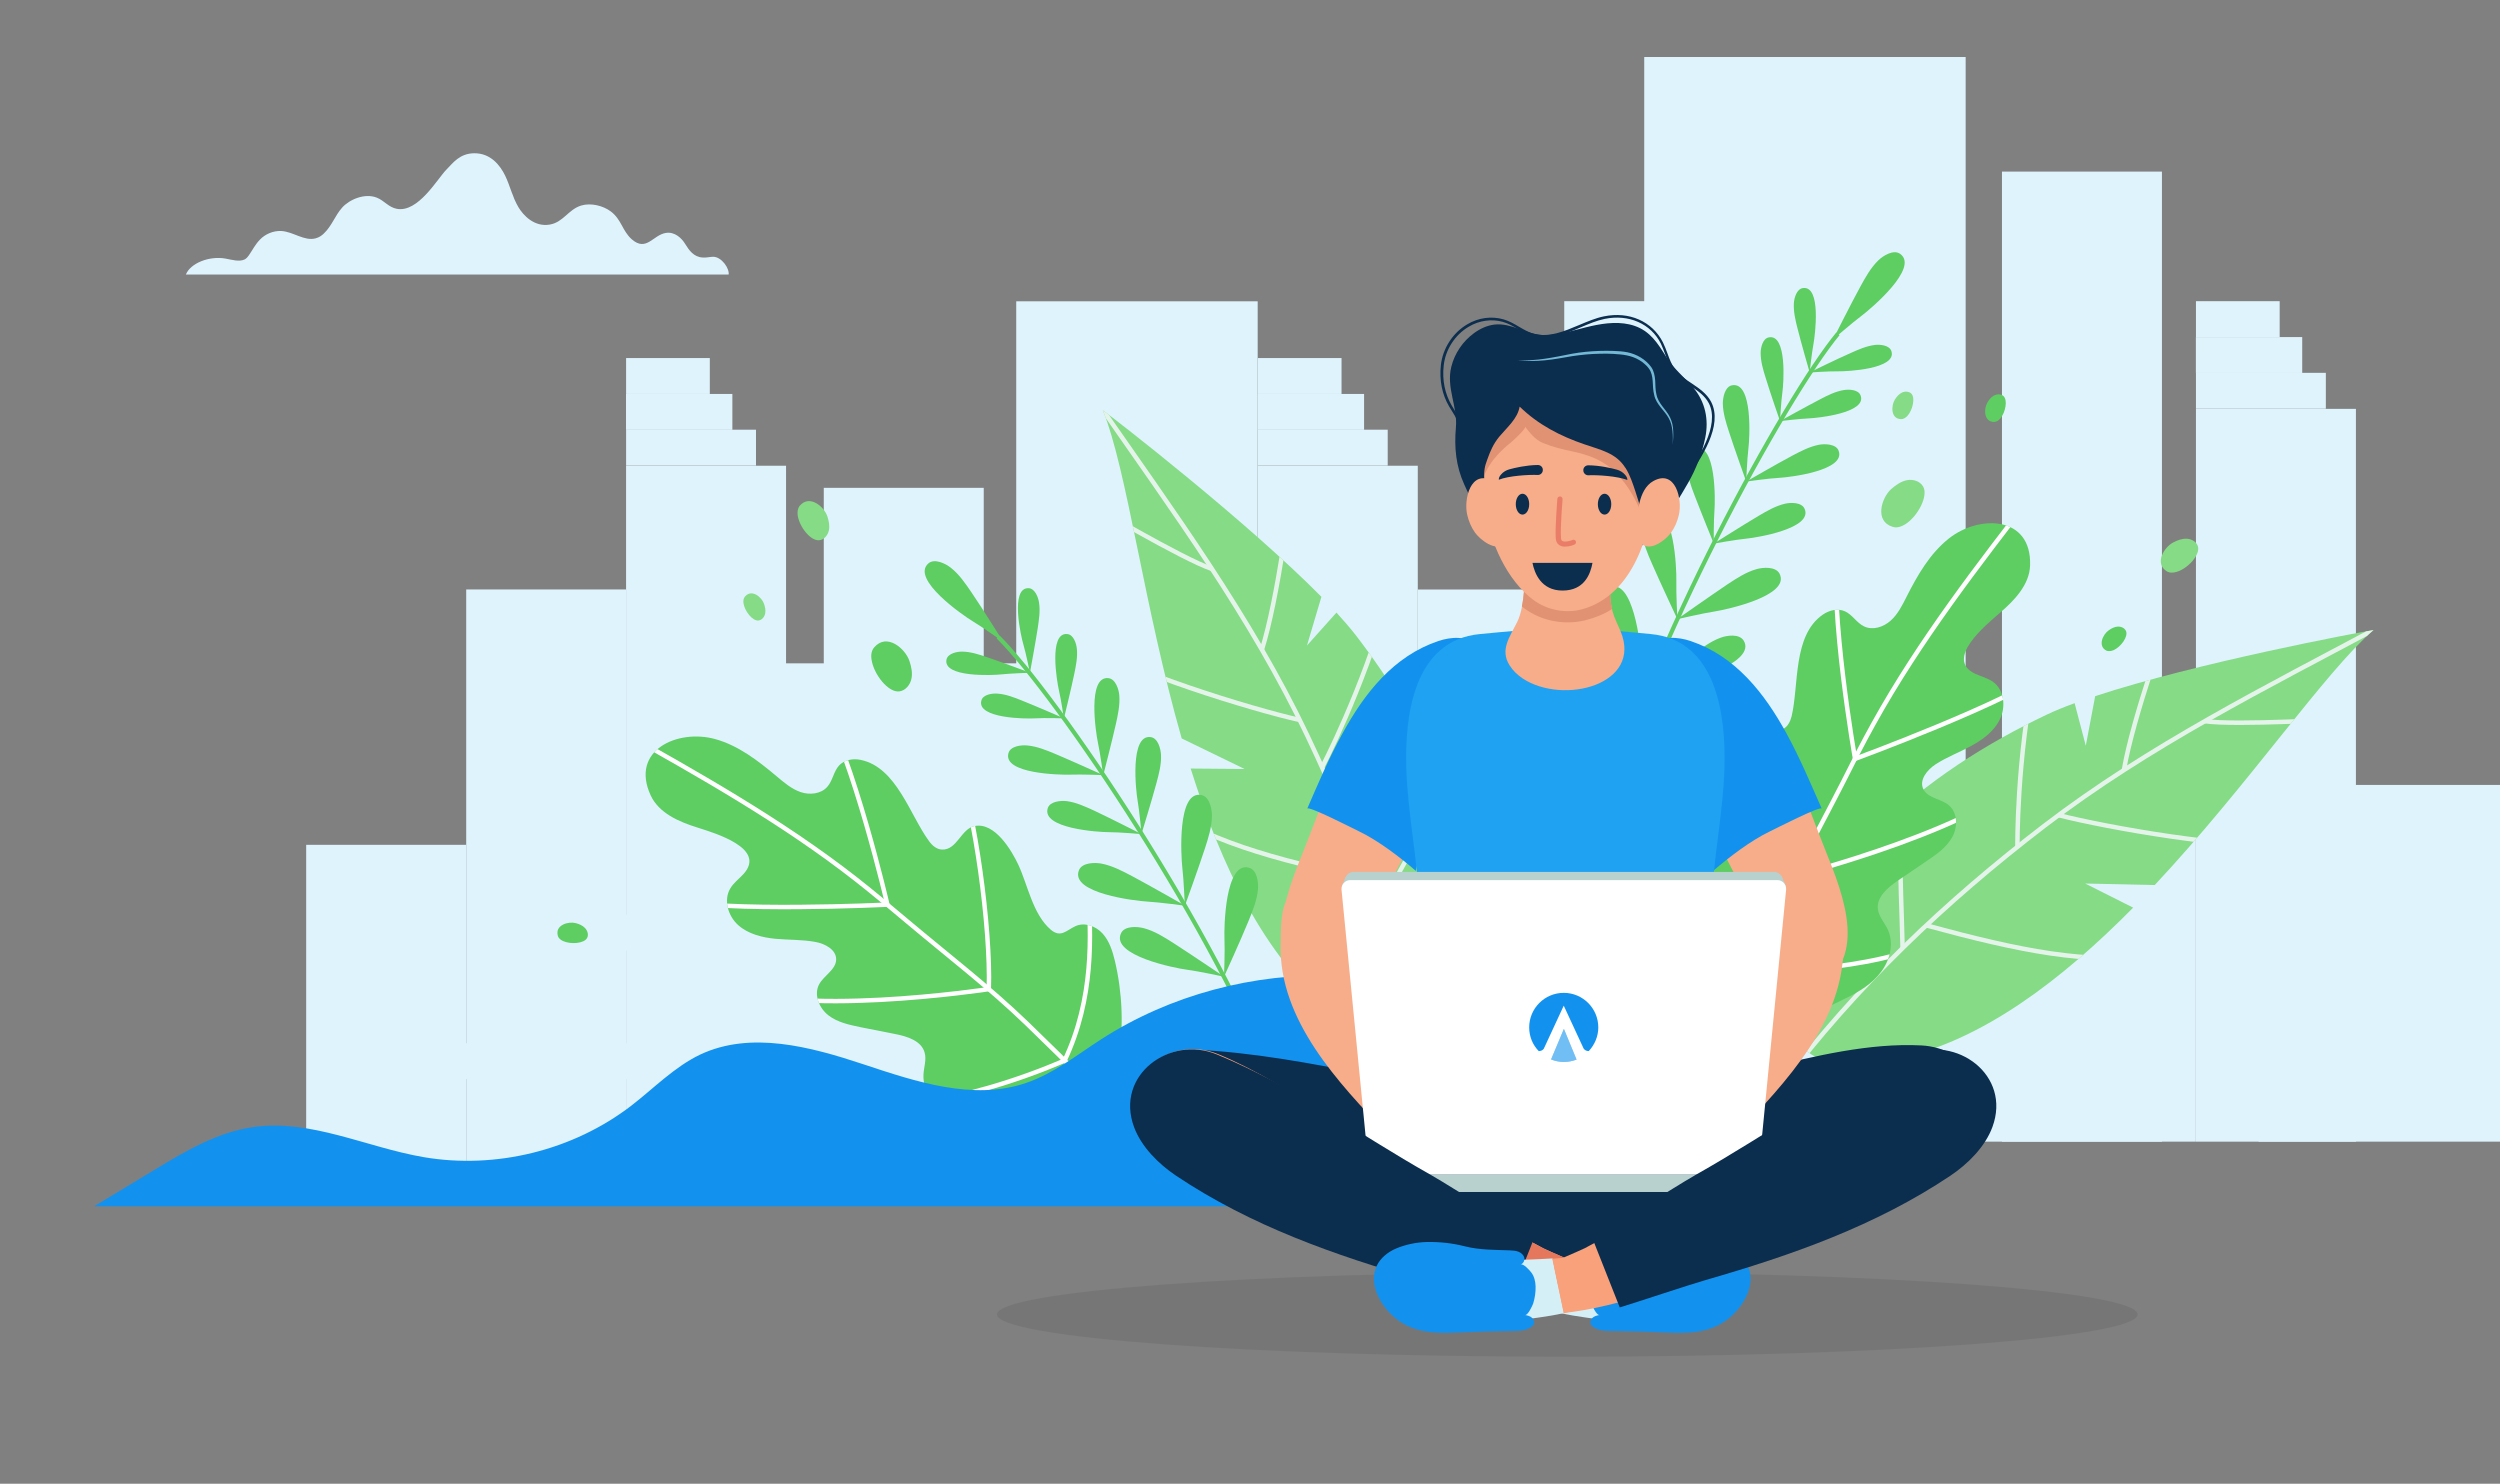 <?xml version="1.0" encoding="utf-8"?>
<!-- Generator: Adobe Illustrator 24.3.0, SVG Export Plug-In . SVG Version: 6.00 Build 0)  -->
<svg version="1.1" id="Layer_1" xmlns="http://www.w3.org/2000/svg" xmlns:xlink="http://www.w3.org/1999/xlink" x="0px" y="0px"
	 viewBox="0 0 1678.5 996.2" style="enable-background:new 0 0 1678.5 996.2;" xml:space="preserve">
<rect x="0" y="0" width="1678.5" height="996.2" fill="#808080" stroke="none"/>
<style type="text/css">
	.st0{fill:#DFF3FD;}
	.st1{clip-path:url(#SVGID_2_);}
	.st2{clip-path:url(#SVGID_4_);}
	.st3{fill:none;stroke:#E5F4EB;stroke-width:3;stroke-miterlimit:10;}
	.st4{clip-path:url(#SVGID_6_);}
	.st5{fill:none;stroke:#FFFFFF;stroke-width:3;stroke-miterlimit:10;}
	.st6{clip-path:url(#SVGID_8_);}
	.st7{clip-path:url(#SVGID_10_);}
	.st8{fill:none;stroke:#5ECD62;stroke-width:2.835;stroke-miterlimit:10;}
	.st9{fill:#5ECD62;}
	.st10{clip-path:url(#SVGID_2_);fill:#5ECD62;}
	.st11{clip-path:url(#SVGID_2_);fill:#86DB86;}
	.st12{clip-path:url(#SVGID_12_);fill:#1292EE;}
	.st13{opacity:0.1;}
	.st14{fill:#231F20;}
	.st15{fill:#0B2D4E;}
	.st16{fill:#F7AD89;}
	.st17{fill:#1292EE;}
	.st18{fill:#20A2F2;}
	.st19{fill:#E09273;}
	.st20{fill:#B8D1CE;}
	.st21{fill:#D5EFF7;}
	.st22{fill:#FFFFFF;}
	.st23{fill:#F8A17A;}
	.st24{fill:#E5785C;}
	.st25{fill:#73B8D4;}
	.st26{opacity:0.4;fill:#FFFFFF;}
	.st27{fill:#EA7D68;}
</style>
<path class="st0" d="M489.2,184.4c0.7-4-4.7-12.1-10.5-12c-2.3,0.1-4.6,0.7-6.9,0.5c-6.1-0.3-9.3-5.1-11.7-9
	c-2.4-4-7.1-8.5-13.1-7.5c-8.6,1.4-13,12.8-22.8,4.3c-6.4-5.6-6.9-13.4-14.2-18.8c-5-3.7-13.1-5.9-19.8-3.9
	c-8.7,2.7-12,11.3-21.2,12.8c-10.3,1.7-17.7-6.2-21-11.8c-4-6.8-5.5-14.2-8.9-21.2c-3.2-6.5-9.5-15.1-20.9-14.9
	c-9.6,0.2-13.9,6.3-18.6,11.1c-6.1,6.3-18.9,28.9-33.2,26.2c-5.6-1.1-8.4-5.5-13.4-7.5c-8.1-3.2-18.4,1.2-23.3,6.7
	c-4.9,5.5-6.8,12.2-12.3,17.4c-1.4,1.4-3.2,2.6-5.4,3.2c-7.7,2.1-14.9-4.4-23.1-4.9c-5.7-0.3-11,2.3-14.2,5.6
	c-3.3,3.3-5.1,7.1-7.6,10.7c-0.7,1-1.5,2-2.7,2.7c-3.6,1.9-8.7,0.3-13.1-0.5c-10.9-1.9-23.4,3.1-26.5,10.7H489.2z"/>
<g>
	<defs>
		
			<rect id="SVGID_1_" x="-166.2" y="-176.1" transform="matrix(-1 -1.224647e-16 1.224647e-16 -1 1593.185 633.852)" width="1925.5" height="986"/>
	</defs>
	<clipPath id="SVGID_2_">
		<use xlink:href="#SVGID_1_"  style="overflow:visible;"/>
	</clipPath>
	<g class="st1">
		<g>
			<g>
				
					<rect x="1474.3" y="274.4" transform="matrix(-1 -1.224647e-16 1.224647e-16 -1 3056.056 1040.909)" class="st0" width="107.4" height="492"/>
				<rect x="1312.2" y="527" class="st0" width="162.1" height="239.5"/>
				<rect x="1516.4" y="527" class="st0" width="162.1" height="239.5"/>
				
					<rect x="1474.3" y="250.4" transform="matrix(-1 -1.224647e-16 1.224647e-16 -1 3035.87 524.821)" class="st0" width="87.2" height="24.1"/>
				
					<rect x="1474.3" y="226.3" transform="matrix(-1 -1.224647e-16 1.224647e-16 -1 3020.009 476.719)" class="st0" width="71.4" height="24.1"/>
				
					<rect x="1474.3" y="202.3" transform="matrix(-1 -1.224647e-16 1.224647e-16 -1 3004.869 428.618)" class="st0" width="56.2" height="24.1"/>
			</g>
			<g>
				
					<rect x="1050.3" y="274.4" transform="matrix(-1 -1.224647e-16 1.224647e-16 -1 2207.924 1040.909)" class="st0" width="107.4" height="492"/>
				
					<rect x="1344.1" y="115.1" transform="matrix(-1 -1.224647e-16 1.224647e-16 -1 2795.622 881.606)" class="st0" width="107.4" height="651.3"/>
				
					<rect x="835.4" y="576.1" transform="matrix(-1 -1.224647e-16 1.224647e-16 -1 1885.659 1342.544)" class="st0" width="214.8" height="190.4"/>
				
					<rect x="1104" y="38.3" transform="matrix(-1 -1.224647e-16 1.224647e-16 -1 2423.736 804.774)" class="st0" width="215.8" height="728.2"/>
				
					<rect x="1050.3" y="250.4" transform="matrix(-1 -1.224647e-16 1.224647e-16 -1 2187.737 524.821)" class="st0" width="87.2" height="24.1"/>
				
					<rect x="1050.3" y="226.3" transform="matrix(-1 -1.224647e-16 1.224647e-16 -1 2171.876 476.719)" class="st0" width="71.4" height="24.1"/>
				
					<rect x="1050.3" y="202.3" transform="matrix(-1 -1.224647e-16 1.224647e-16 -1 2156.736 428.618)" class="st0" width="56.2" height="24.1"/>
			</g>
		</g>
		<g>
			<g>
				
					<rect x="844.4" y="312.6" transform="matrix(-1 -1.224647e-16 1.224647e-16 -1 1796.292 1117.29)" class="st0" width="107.4" height="492"/>
				<rect x="951.9" y="395.8" class="st0" width="107.4" height="408.9"/>
				<rect x="682.3" y="202.3" class="st0" width="162.1" height="602.4"/>
				
					<rect x="844.4" y="288.6" transform="matrix(-1 -1.224647e-16 1.224647e-16 -1 1776.105 601.202)" class="st0" width="87.2" height="24.1"/>
				
					<rect x="844.4" y="264.5" transform="matrix(-1 -1.224647e-16 1.224647e-16 -1 1760.244 553.1)" class="st0" width="71.4" height="24.1"/>
				
					<rect x="844.4" y="240.5" transform="matrix(-1 -1.224647e-16 1.224647e-16 -1 1745.104 504.999)" class="st0" width="56.2" height="24.1"/>
			</g>
			<g>
				
					<rect x="420.4" y="312.6" transform="matrix(-1 -1.224647e-16 1.224647e-16 -1 948.159 1117.29)" class="st0" width="107.4" height="492"/>
				
					<rect x="312.9" y="395.8" transform="matrix(-1 -1.224647e-16 1.224647e-16 -1 733.316 1200.465)" class="st0" width="107.4" height="408.9"/>
				
					<rect x="553.1" y="327.6" transform="matrix(-1 -1.224647e-16 1.224647e-16 -1 1213.581 1132.232)" class="st0" width="107.4" height="477.1"/>
				
					<rect x="205.5" y="567.1" transform="matrix(-1 -1.224647e-16 1.224647e-16 -1 518.473 1371.81)" class="st0" width="107.4" height="237.5"/>
				
					<rect x="474.1" y="445.4" transform="matrix(-1 -1.224647e-16 1.224647e-16 -1 1163.972 1250.069)" class="st0" width="215.8" height="359.3"/>
				
					<rect x="420.4" y="288.6" transform="matrix(-1 -1.224647e-16 1.224647e-16 -1 927.972 601.202)" class="st0" width="87.2" height="24.1"/>
				
					<rect x="304.3" y="700.4" transform="matrix(-1 -1.224647e-16 1.224647e-16 -1 695.826 1424.938)" class="st0" width="87.2" height="24.1"/>
				
					<rect x="420.4" y="264.5" transform="matrix(-1 -1.224647e-16 1.224647e-16 -1 912.112 553.1)" class="st0" width="71.4" height="24.1"/>
				
					<rect x="420.4" y="240.5" transform="matrix(-1 -1.224647e-16 1.224647e-16 -1 896.972 504.999)" class="st0" width="56.2" height="24.1"/>
			</g>
			
				<rect x="884.1" y="441.9" transform="matrix(-1 -1.224647e-16 1.224647e-16 -1 1909.518 907.848)" class="st0" width="141.2" height="24.1"/>
			
				<rect x="884.1" y="528.1" transform="matrix(-1 -1.224647e-16 1.224647e-16 -1 1909.518 1080.211)" class="st0" width="141.2" height="24.1"/>
			
				<rect x="884.1" y="614.3" transform="matrix(-1 -1.224647e-16 1.224647e-16 -1 1909.518 1252.575)" class="st0" width="141.2" height="24.1"/>
			
				<rect x="342.9" y="614.3" transform="matrix(-1 -1.224647e-16 1.224647e-16 -1 826.972 1252.575)" class="st0" width="141.2" height="24.1"/>
			
				<rect x="342.9" y="700.4" transform="matrix(-1 -1.224647e-16 1.224647e-16 -1 826.972 1424.938)" class="st0" width="141.2" height="24.1"/>
		</g>
	</g>
	<g class="st1">
		<defs>
			<path id="SVGID_3_" d="M1400,593.2l46.7,1c63-67.3,114.3-143.1,146.9-171.2c-9.7,1.5-119.3,22.1-186.9,44.4l-6.3,33.3l-7.5-28.6
				c-7.1,2.6-13.5,5.2-18.9,7.8c-78,37-169.5,104.9-170.8,200.4c-0.5,40.1,43.2,36.4,71.2,30.5c56.8-12.1,110.3-53.3,157.8-101.4
				L1400,593.2z"/>
		</defs>
		<use xlink:href="#SVGID_3_"  style="overflow:visible;fill:#86DB86;"/>
		<clipPath id="SVGID_4_">
			<use xlink:href="#SVGID_3_"  style="overflow:visible;"/>
		</clipPath>
		<g class="st2">
			<path class="st3" d="M1480.4,484.2c20.8,3,94.5-1.5,94.5-1.5"/>
			<g>
				<path class="st3" d="M1195.7,729.3c49.9-66.6,110.9-124.3,176.8-174.8c70.4-53.9,148.8-92.9,227-134.7"/>
				<path class="st3" d="M1426,517c6-35.4,30.3-102,30.3-102"/>
				<path class="st3" d="M1354.5,568.6c0,0-0.6-58.6,11.9-119.1"/>
				<path class="st3" d="M1382.2,547.3c31.4,8.1,119.1,23.7,151.3,19"/>
				<path class="st3" d="M1293.3,621.3c63.3,17.2,108.7,26.4,152.5,19.8"/>
				<path class="st3" d="M1277.4,636.6c-0.9-44.7-6.1-105,11.1-149.8"/>
			</g>
		</g>
	</g>
	<g class="st1">
		<defs>
			<path id="SVGID_5_" d="M1239.3,670.2c-21.3,10.5-55.4,28-78.8,14.3c-7.5-4.4-12.9-11.6-17.5-19c-11.8-18.8-19.8-40-23.5-62
				c-1.1-6.6-1.8-13.6,0.4-20c2.2-6.4,8.1-11.9,14.8-11.7c6.7,0.2,12.3,3.6,16.2-4.3c7.1-14.1,2.5-33.4,3-48.5
				c0.3-10.9,3.3-32.8,16.8-35.6c9.2-1.9,17.2,10.3,26.3,6.1c3.3-1.5,5-5.1,5.9-8.6c5-21.2,0.7-54.2,20.9-68.2
				c4.3-3,10-4.4,14.8-2.3c5,2.2,7.9,7.7,12.8,10.1c5.8,2.9,13.1,0.6,18-3.8c4.8-4.3,7.8-10.3,10.7-16.1c7.3-14.4,15.6-28.9,28.3-39
				c20.4-16.2,55.7-15.5,54.6,18c-0.4,13-10.5,23.5-20.4,32c-9.1,7.9-37.5,31-16.4,40.8c4.1,1.9,8.6,2.9,12.2,5.6
				c7.2,5.4,8.3,16.4,4.5,24.6c-3.8,8.2-11.5,13.9-19.4,18.2c-7.9,4.3-16.5,7.5-24,12.4c-5.6,3.7-11,10.3-8.3,16.4
				c2.8,6.3,11.8,6.6,17.2,11c6,5,6.1,14.7,2.3,21.5c-3.8,6.8-10.5,11.5-17,15.9c-6.4,4.4-12.8,8.7-19.3,13.1
				c-6.9,4.7-14.6,11.1-13.6,19.3c0.6,5,4.4,9,6.6,13.6c4.3,9.1,1.7,20.3-4.3,28.3C1257.2,660.4,1248.3,665.8,1239.3,670.2z"/>
		</defs>
		<use xlink:href="#SVGID_5_"  style="overflow:visible;fill:#5ECD62;"/>
		<clipPath id="SVGID_6_">
			<use xlink:href="#SVGID_5_"  style="overflow:visible;"/>
		</clipPath>
		<g class="st4">
			<path class="st5" d="M1366.6,329.6c-38.8,50.2-77.8,100.6-108.6,156.1c-7.2,12.9-13.9,26.1-20.5,39.3
				c-16.1,31.7-33.2,61.7-47.2,94.5c-15.5,36.3-30.2,73-44,110"/>
			<path class="st5" d="M1166,443.2c0.8,30.2,21.4,107.6,38.8,145c0,0,131.6-33.6,163.4-73.4"/>
			<path class="st5" d="M1233.6,365.2c-5.5,45.4,11.9,144.3,11.9,144.3s104.3-38.4,131.7-59.6"/>
			<path class="st5" d="M1116.9,551.1c10.4,30.4,25.2,70.2,59.7,101c0,0,78.7,1.9,126.5-22.1"/>
		</g>
	</g>
	<g class="st1">
		<defs>
			<path id="SVGID_7_" d="M835.6,516.3l-42.2-20.5c-25.5-89-36.6-180.3-53-220.4c8,5.8,96.5,74.4,146.8,125.3l-9.7,32.7l19.8-22.1
				c5.1,5.6,9.6,10.8,13.3,15.6c52.8,68.8,103.5,171.4,61,257.4c-17.9,36.1-55.3,12.8-77.6-5.4c-45.3-36.8-74.2-98.2-94.6-162.9
				L835.6,516.3z"/>
		</defs>
		<use xlink:href="#SVGID_7_"  style="overflow:visible;fill:#86DB86;"/>
		<clipPath id="SVGID_8_">
			<use xlink:href="#SVGID_7_"  style="overflow:visible;"/>
		</clipPath>
		<g class="st6">
			<path class="st3" d="M813.7,382c-20-6.8-83.8-44.6-83.8-44.6"/>
			<g>
				<path class="st3" d="M956,731.5c-14.1-82.4-42.2-161.9-78.1-237.3c-38.2-80.4-90.5-151.2-141.3-224.4"/>
				<path class="st3" d="M847.2,436.3c10.9-34.4,19.6-105.1,19.6-105.1"/>
				<path class="st3" d="M887.6,515.2c0,0,27.4-52.1,43.9-111.9"/>
				<path class="st3" d="M872.6,483.4c-31.8-7.1-117.4-33.3-144-52.3"/>
				<path class="st3" d="M918.1,590.3c-64.5-13.6-109.3-26.2-145.4-52.2"/>
				<path class="st3" d="M925.4,611.2c21.3-39.5,53.6-91.1,58.7-139.1"/>
			</g>
		</g>
	</g>
	<g class="st1">
		<defs>
			<path id="SVGID_9_" d="M664.2,753.1c23.7,1.3,62,4.2,78.1-17.6c5.2-7,7.3-15.7,8.7-24.3c3.5-22,2.6-44.6-2.5-66.2
				c-1.6-6.6-3.7-13.2-8.2-18.2c-4.5-5-12.1-7.8-18.2-5c-6.1,2.8-9.9,8.1-16.6,2.4c-12-10.2-15.4-29.8-21.7-43.4
				c-4.6-9.9-15.9-28.9-29.4-26.2c-9.2,1.8-11.8,16.2-21.9,15.8c-3.6-0.1-6.6-2.7-8.7-5.6c-12.9-17.5-21.8-49.6-45.9-54.6
				c-5.1-1.1-10.9-0.1-14.5,3.7c-3.7,4-4.3,10.2-7.9,14.3c-4.2,4.9-11.9,5.7-18,3.6c-6.1-2.1-11.2-6.5-16.2-10.7
				c-12.4-10.4-25.6-20.6-41.2-24.9c-25.1-6.9-57.3,7.5-43.2,37.9c5.5,11.8,18.8,17.6,31.3,21.5c11.5,3.7,46.7,13.9,31,31.2
				c-3,3.3-6.8,6-9,9.9c-4.5,7.8-1.3,18.4,5.4,24.4c6.7,6,16,8.3,24.9,9.2c9,0.8,18.1,0.5,26.9,2.1c6.6,1.2,14.1,5.2,14,11.8
				c-0.1,6.9-8.3,10.7-11.5,16.8c-3.6,6.9,0.1,15.9,6.3,20.7c6.2,4.8,14.2,6.4,21.8,8c7.6,1.5,15.2,3,22.8,4.5
				c8.2,1.6,17.8,4.5,20,12.5c1.4,4.9-0.6,10-0.8,15.1c-0.4,10,6.4,19.3,15,24.4C643.9,751,654.2,752.5,664.2,753.1z"/>
		</defs>
		<use xlink:href="#SVGID_9_"  style="overflow:visible;fill:#5ECD62;"/>
		<clipPath id="SVGID_10_">
			<use xlink:href="#SVGID_9_"  style="overflow:visible;"/>
		</clipPath>
		<g class="st7">
			<path class="st5" d="M414,489.2c55.3,31,110.9,62.2,160.9,101.3c11.6,9.1,22.9,18.6,34.2,28.1c27.2,22.9,54.7,43.9,80.3,68.6
				c28.4,27.4,56.2,55.4,83.4,84.1"/>
			<path class="st5" d="M643.1,515.5c11.1,28.1,22.2,107.4,20.8,148.6c0,0-134.2,20.4-179.1-3.8"/>
			<path class="st5" d="M550.4,470c22.8,39.7,45.4,137.4,45.4,137.4s-111,5.3-144.5-3.5"/>
			<path class="st5" d="M730.4,595.7c2.3,32,4.2,74.5-15.6,116.3c0,0-71.7,32.4-125.1,29"/>
		</g>
	</g>
	<g class="st1">
		<path class="st8" d="M670.1,427.6c39,38.8,147.9,199,188.7,310.2"/>
		<path class="st9" d="M652.3,397.8c-4.1-6-8.2-12.1-13.9-16.6c-3.4-2.7-10.8-6.5-15-3c-12.4,10.5,23.6,35.3,29.5,38.8
			c7.2,4.3,20.8,14.1,20.8,14.1S659.6,408.5,652.3,397.8z"/>
		<path class="st9" d="M662.6,441.2c-5.3-1.8-10.8-3.6-16.4-3.7c-3.4-0.1-9.7,1.1-10.7,5.2c-2.7,12.3,31.2,10.7,36.6,10.1
			c6.5-0.7,19.5-1.1,19.5-1.1S672.1,444.4,662.6,441.2z"/>
		<path class="st9" d="M696.8,421.3c0.8-5.6,1.7-11.2,0.8-16.8c-0.5-3.4-2.7-9.4-7-9.6c-12.6-0.5-5.1,32.6-3.5,37.8
			c1.8,6.2,4.4,19,4.4,19S695.3,431.2,696.8,421.3z"/>
		<path class="st9" d="M686,470.3c-5.2-2.1-10.6-4.2-16.2-4.6c-3.4-0.3-9.8,0.5-10.9,4.6c-3.4,12.2,30.6,12.4,36,12
			c6.5-0.4,19.5,0,19.5,0S695.3,474,686,470.3z"/>
		<path class="st9" d="M721.3,452.3c1.1-5.5,2.3-11.1,1.7-16.7c-0.3-3.4-2.2-9.6-6.5-9.9c-12.6-1.2-6.8,32.2-5.6,37.5
			c1.5,6.3,3.4,19.2,3.4,19.2S719.3,462.1,721.3,452.3z"/>
		<path class="st9" d="M708.3,506.1c-6-2.5-12.1-5-18.6-5.6c-3.9-0.4-11.3,0.4-12.6,5.1c-4.1,14,35,14.7,41.2,14.5
			c7.5-0.3,22.4,0.3,22.4,0.3S719,510.6,708.3,506.1z"/>
		<path class="st9" d="M749.2,486.1c1.4-6.3,2.8-12.8,2.3-19.2c-0.3-3.9-2.4-11-7.3-11.6c-14.4-1.6-8.4,37-7.1,43.1
			c1.6,7.3,3.6,22.2,3.6,22.2S746.7,497.3,749.2,486.1z"/>
		<path class="st9" d="M734.7,544.3c-5.9-2.7-11.9-5.5-18.3-6.4c-3.9-0.5-11.3,0-12.9,4.6c-4.6,13.8,34.3,16.2,40.5,16.2
			c7.5,0,22.4,1.3,22.4,1.3S745.1,549.2,734.7,544.3z"/>
		<path class="st9" d="M776.4,525.9c1.7-6.3,3.4-12.7,3.1-19.1c-0.2-3.9-1.9-11.1-6.8-11.9c-14.4-2.2-10,36.6-8.9,42.7
			c1.3,7.4,2.6,22.3,2.6,22.3S773.4,537.1,776.4,525.9z"/>
		<path class="st9" d="M760,588.2c-6.6-3.5-13.3-7-20.6-8.4c-4.4-0.8-13-0.7-15,4.5c-6.2,15.5,38.4,20.6,45.6,21
			c8.6,0.5,25.7,2.8,25.7,2.8S771.7,594.4,760,588.2z"/>
		<path class="st9" d="M809,569.6c2.3-7.1,4.6-14.3,4.7-21.8c0-4.5-1.5-12.9-7.1-14c-16.4-3.4-13.6,41.4-12.8,48.6
			c1,8.5,1.7,25.8,1.7,25.8S804.9,582.2,809,569.6z"/>
		<path class="st9" d="M787.9,633.2c-6.3-4-12.7-8.1-19.9-10c-4.4-1.2-12.9-1.7-15.3,3.3c-7.3,15,36.7,23.6,43.8,24.5
			c8.5,1.1,25.4,4.8,25.4,4.8S799.1,640.4,787.9,633.2z"/>
		<path class="st9" d="M838.2,618.5c2.8-6.9,5.7-13.9,6.4-21.4c0.4-4.5-0.5-13-6-14.5c-16.1-4.6-16.8,40.3-16.5,47.4
			c0.4,8.6-0.3,25.8-0.3,25.8S833.2,630.8,838.2,618.5z"/>
	</g>
	<path class="st10" d="M585.2,443.1c1.5,9.8,11.3,22.1,18.6,21.1c4.1-0.5,7.2-4.3,8.1-8.3c0.9-4,0-8.2-1.3-12.1
		c-2.7-8.2-15.1-19.1-23.6-9.2C585.1,436.7,584.6,439.7,585.2,443.1z"/>
	<path class="st11" d="M1279.2,352c8.4-5.3,15.8-19.2,11.9-25.5c-2.1-3.5-6.8-4.9-10.8-4.1c-4,0.8-7.5,3.3-10.6,6
		c-6.4,5.8-11.4,21.5,1,25.3C1273.3,354.6,1276.3,353.8,1279.2,352z"/>
	<path class="st11" d="M535.6,346.2c1.2,7.7,8.8,17.3,14.6,16.5c3.2-0.4,5.6-3.4,6.3-6.5c0.7-3.1,0-6.4-1-9.5
		c-2.1-6.4-11.8-14.9-18.5-7.2C535.6,341.3,535.2,343.6,535.6,346.2z"/>
	<path class="st11" d="M1461.6,383.9c7.4-2.3,15.7-11.4,14.1-17c-0.9-3.1-4.2-5-7.4-5.2c-3.2-0.2-6.3,1-9.2,2.5
		c-6,3.1-12.9,14-4.3,19.4C1456.6,384.7,1459,384.7,1461.6,383.9z"/>
	<path class="st11" d="M499.2,405.1c0.8,5.3,6.1,12,10.1,11.5c2.2-0.3,3.9-2.3,4.4-4.5c0.5-2.2,0-4.5-0.7-6.6
		c-1.5-4.5-8.2-10.3-12.8-5C499.2,401.7,498.9,403.3,499.2,405.1z"/>
	<path class="st10" d="M1419.1,436.5c4.9-2.2,9.9-9.1,8.3-12.8c-0.9-2.1-3.3-3.1-5.5-3c-2.2,0.1-4.3,1.2-6.1,2.5
		c-3.9,2.6-7.7,10.7-1.4,13.7C1415.8,437.4,1417.4,437.2,1419.1,436.5z"/>
	<path class="st10" d="M1343,281c3.5-4.1,5.1-12.4,2.1-15.1c-1.7-1.5-4.3-1.4-6.3-0.4c-2,1.1-3.4,2.9-4.5,4.8c-2.4,4-2.5,13,4.5,13
		C1340.4,283.3,1341.8,282.4,1343,281z"/>
	<path class="st10" d="M378,631.8c5.2,2.4,14.3,1.7,16.2-2.1c1.1-2.1,0.3-4.8-1.4-6.6c-1.6-1.7-3.9-2.7-6.2-3.3
		c-4.8-1.3-14,1.1-12.1,8.4C374.9,629.8,376.2,631,378,631.8z"/>
	<path class="st11" d="M1280.6,279.3c3.6-4,5.5-12.3,2.6-15.1c-1.6-1.5-4.3-1.6-6.3-0.6c-2,1-3.5,2.8-4.7,4.7
		c-2.5,4-2.9,12.9,4.1,13.1C1277.9,281.5,1279.3,280.6,1280.6,279.3z"/>
	<g class="st1">
		<defs>
			<rect id="SVGID_11_" x="60.2" y="393.1" width="998.2" height="445.8"/>
		</defs>
		<clipPath id="SVGID_12_">
			<use xlink:href="#SVGID_11_"  style="overflow:visible;"/>
		</clipPath>
		<path class="st12" d="M1480.9,893.9c-16.4,0.5-32.7,1.4-48.9,2.9c-26,2.4-49,13.7-75.7,15.7c-36.9,2.7-74,2.7-111,2.7
			c-23.7,0-47.4,0.1-71,0.1c-78.9,0.1-157.8,0.2-236.8,0.3c-39.5,0.1-78.9,0-118.4,0.2c-32,0.1-62.3,7.2-94.6,7.8
			c-157,2.6-313.9-5.1-470.6-12.8c-55.8-2.7-111.6-5.5-167.3-10c-22-1.8-44.4-3.9-64.9-12.1c-15.1-6-31-22.1-23-36.3
			c2.7-4.9,7.7-8,12.5-10.9c30.8-18.7,61.5-37.4,92.4-56c20.8-12.6,42.4-25.4,66.5-28.8c38.5-5.5,75.9,13.6,114.3,20.2
			c48.5,8.3,100.3-4.5,139.4-34.5c15.3-11.8,29-26.1,46.4-34.4c33.9-15.9,73.7-5.3,109.3,6.5c35.5,11.8,74,24.7,109.4,12.6
			c18.5-6.3,34-18.7,50.4-29.3c46.6-30,102.5-44.6,157.8-42.8c55.4,1.8,107.6,30.1,163.6,20.2c39.5-7,75.5-31.5,115.6-31.9
			c31.5-0.3,60.9,14.4,90.3,25.7s63.3,19.1,91.8,5.7c19.7-9.3,34.2-27.8,54.3-36.1c41.7-17.3,89.2,14.2,133.6,5.8
			c53.8-10.1,90.5-75.9,144.9-69.9c10.3,85.6,17.1,171.7,20.4,257.8c0.7,17.5,0.1,37.4-13.1,48.9c-9.6,8.3-23.1,9.6-35.8,10.4
			C1602.6,895.5,1541.3,892.1,1480.9,893.9z"/>
	</g>
	<g class="st1">
		<path class="st8" d="M1234,224.1c-35.1,42.3-128.4,212.1-158.5,326.7"/>
		<path class="st9" d="M1248.9,192.7c3.5-6.4,7-12.8,12.2-17.9c3.1-3,10.1-7.5,14.6-4.4c13.3,9.3-20.1,37.3-25.7,41.5
			c-6.7,5-19.3,16-19.3,16S1242.7,204,1248.9,192.7z"/>
		<path class="st9" d="M1242.8,236.9c5.1-2.3,10.4-4.6,16-5.3c3.4-0.4,9.8,0.1,11.1,4.2c3.8,12-30,13.6-35.5,13.5
			c-6.5-0.1-19.5,0.8-19.5,0.8S1233.6,240.9,1242.8,236.9z"/>
		<path class="st9" d="M1206.8,220.3c-1.4-5.5-2.7-11-2.4-16.7c0.2-3.4,1.8-9.6,6.1-10.2c12.5-1.7,8.1,31.9,7.1,37.3
			c-1.2,6.4-2.6,19.3-2.6,19.3S1209.2,230,1206.8,220.3z"/>
		<path class="st9" d="M1222.2,268c5-2.6,10.1-5.2,15.7-6.1c3.4-0.6,9.8-0.4,11.3,3.6c4.5,11.8-29.3,15.2-34.7,15.4
			c-6.5,0.3-19.4,1.8-19.4,1.8S1213.3,272.6,1222.2,268z"/>
		<path class="st9" d="M1185.4,253.5c-1.7-5.4-3.3-10.9-3.3-16.5c0-3.4,1.3-9.7,5.5-10.5c12.4-2.4,9.9,31.5,9.1,36.8
			c-0.9,6.4-1.6,19.4-1.6,19.4S1188.3,263.1,1185.4,253.5z"/>
		<path class="st9" d="M1203.4,305.9c5.7-3,11.6-6.1,17.9-7.3c3.8-0.7,11.3-0.6,13.1,3.9c5.4,13.5-33.4,18-39.6,18.3
			c-7.5,0.4-22.3,2.5-22.3,2.5S1193.2,311.3,1203.4,305.9z"/>
		<path class="st9" d="M1160.8,289.8c-2-6.2-4-12.5-4.1-18.9c0-3.9,1.3-11.2,6.1-12.2c14.2-2.9,11.9,36,11.1,42.2
			c-0.9,7.4-1.5,22.4-1.5,22.4S1164.3,300.7,1160.8,289.8z"/>
		<path class="st9" d="M1180.8,346.3c5.6-3.3,11.3-6.6,17.6-8.1c3.8-0.9,11.2-1.1,13.2,3.4c5.9,13.3-32.6,19.4-38.8,20
			c-7.5,0.7-22.2,3.4-22.2,3.4S1170.8,352.2,1180.8,346.3z"/>
		<path class="st9" d="M1137.5,332c-2.3-6.1-4.6-12.3-4.9-18.8c-0.2-3.9,0.9-11.3,5.6-12.4c14.1-3.5,13.4,35.5,12.9,41.7
			c-0.6,7.5-0.5,22.4-0.5,22.4S1141.6,342.8,1137.5,332z"/>
		<path class="st9" d="M1159.7,392.4c6.2-4.1,12.6-8.3,19.7-10.3c4.3-1.2,12.8-1.9,15.4,3.1c7.6,14.9-36.3,24.2-43.4,25.3
			c-8.5,1.3-25.3,5.2-25.3,5.2S1148.7,399.8,1159.7,392.4z"/>
		<path class="st9" d="M1109.2,378.6c-3-6.8-6-13.8-6.7-21.2c-0.5-4.5,0.3-13,5.7-14.6c16-4.9,17.5,40,17.3,47.1
			c-0.2,8.6,0.7,25.8,0.7,25.8S1114.5,390.8,1109.2,378.6z"/>
		<path class="st9" d="M1136.2,440c5.9-4.6,11.9-9.2,18.9-11.8c4.2-1.6,12.6-2.9,15.6,1.9c8.7,14.3-34.3,26.9-41.3,28.5
			c-8.4,1.9-24.8,7.2-24.8,7.2S1125.7,448.1,1136.2,440z"/>
		<path class="st9" d="M1084.7,430c-3.5-6.6-7-13.3-8.4-20.7c-0.8-4.4-0.7-13,4.6-15c15.6-6.1,20.5,38.5,20.9,45.7
			c0.4,8.6,2.7,25.7,2.7,25.7S1090.9,441.8,1084.7,430z"/>
	</g>
</g>
<g>
	<g class="st13">
		<path class="st14" d="M1435.2,882.5c0,15.7-171.4,28.4-382.9,28.4c-211.5,0-382.9-12.7-382.9-28.4c0-15.7,171.4-28.4,382.9-28.4
			C1263.7,854.1,1435.2,866.8,1435.2,882.5z"/>
	</g>
	<g>
		<g>
			<path class="st15" d="M1329.4,767.5c-6.3,8-14.6,14.9-22.9,20.7c-44.8,31.3-98.4,52.6-151.5,66.4c-47.4,12.3-97.1,11.8-145.7,7
				c-33.2-3.3-66.2-13.5-98.1-23.1c-32.9-9.8-65.4-21.5-96-37c-24.2-12.2-45.8-27.4-49.5-56.3c-1.4-11.4,1-24,9.8-31.7
				c10.5-9.3,26.4-9,40.5-7.9c80.1,6.2,157.8,33.2,238.5,33.7c45,0.3,87-11.4,130.3-22c33.4-8.2,70.4-17.2,105.2-15.4
				C1321.4,703.3,1352.6,738.2,1329.4,767.5z"/>
		</g>
		<g>
			<path class="st16" d="M949.7,699.8c-0.9-2-1.8-4-2.7-6.1c-9.8-21.9-16.9-44.9-21.3-68.4c-1.6-8.5-3.2-17.8-9.6-23.5
				c-9-7.9-26.5-6.9-37.6-5.4c-5.2,0.7-10.6,2.5-13.8,6.7c-5.2,7-4.7,22.7-4.9,31c-1.2,51,39,93.1,71.8,127.5
				c6.3,6.6,13.2,13.3,21.9,16c8.8,2.7,19.9-0.1,23.7-8.4c2.8-6.1,1.1-13.3-1.1-19.6c-3.8-10.9-9.6-20.9-16.1-30.4
				C955.6,712.8,952.7,706.5,949.7,699.8z"/>
		</g>
		<g>
			<path class="st16" d="M1147.7,699.8c0.9-2,1.8-4,2.7-6.1c9.8-21.9,16.9-44.9,21.3-68.4c1.6-8.5,3.2-17.8,9.6-23.5
				c9-7.9,26.5-6.9,37.6-5.4c5.2,0.7,10.6,2.5,13.8,6.7c5.2,7,4.7,22.7,4.9,31c1.2,51-39,93.1-71.8,127.5
				c-6.3,6.6-13.2,13.3-21.9,16c-8.8,2.7-19.9-0.1-23.7-8.4c-2.8-6.1-1.1-13.3,1.1-19.6c3.8-10.9,9.6-20.9,16.1-30.4
				C1141.8,712.8,1144.7,706.5,1147.7,699.8z"/>
		</g>
		<g>
			<path class="st16" d="M889,535.5c-3.1,7.9-6.1,15.8-9.1,23.7c-10.1,27.2-34.2,73.2-7,98.3c3.1,2.8,10.5,2.7,14.3,1.9
				c10.9-2.2,16.4-12.3,21.7-21c16-26,27.7-54.4,43.1-80.7c11.2-19,16.8-41.6,22.2-62.8c3.5-14,8.1-34.1-3.7-45.7
				c-4.8-4.7-11.8-7.1-18.5-6.3c-4,0.5-7.9,2-11.5,3.8c-3.1,1.5-6.2,3.3-8.8,5.5c-6.6,5.6-9.7,13.7-13.6,21.1
				c-4.6,8.8-9.3,17.4-13.6,26.4C898.8,511.5,893.8,523.5,889,535.5z"/>
		</g>
		<g>
			<path class="st17" d="M901.2,492.7c15-27.5,34.5-52.2,64.5-62.3c8.6-2.9,19.2-3.6,25.7,2.8c4,4,5.5,10,5.2,15.7
				c-0.5,8.2-4.2,16-6.1,24c-5.1,21.2-12.7,41.9-22.9,61.3c-2.2,4.2-18.2,49.5-16.9,50.6c-10.6-9.2-25.6-20.6-38.2-26.6
				c-3.4-1.6-33.9-17.3-34.8-15.3C884.7,526.8,892.1,509.2,901.2,492.7z"/>
		</g>
		<g>
			<path class="st16" d="M1211.9,535.5c3.1,7.9,6.1,15.8,9.1,23.7c10.1,27.2,34.2,73.2,7,98.3c-3.1,2.8-10.5,2.7-14.3,1.9
				c-10.9-2.2-16.4-12.3-21.7-21c-16-26-27.7-54.4-43.1-80.7c-11.2-19-16.8-41.6-22.2-62.8c-3.5-14-8.1-34.1,3.7-45.7
				c4.8-4.7,11.8-7.1,18.5-6.3c4,0.5,7.9,2,11.5,3.8c3.1,1.5,6.2,3.3,8.8,5.5c6.6,5.6,9.7,13.7,13.6,21.1
				c4.6,8.8,9.3,17.4,13.6,26.4C1202.1,511.5,1207.1,523.5,1211.9,535.5z"/>
		</g>
		<g>
			<path class="st17" d="M1199.6,492.7c-15-27.5-34.5-52.2-64.5-62.3c-8.6-2.9-19.2-3.6-25.7,2.8c-4,4-5.5,10-5.2,15.7
				c0.5,8.2,4.2,16,6.1,24c5.1,21.2,12.7,41.9,22.9,61.3c2.2,4.2,18.2,49.5,16.9,50.6c10.6-9.2,25.6-20.6,38.2-26.6
				c3.4-1.6,33.9-17.3,34.8-15.3C1216,526.8,1208.6,509.2,1199.6,492.7z"/>
		</g>
		<g>
			<path class="st18" d="M1157,703.7c-0.2-0.8-0.4-1.6-0.6-2.5c-7.1-30.7-8.1-62.3-7.2-93.7c0.9-30.7,7.7-61,8.6-91.8
				c1-35.5-5.2-85.9-49.5-90c-18.4-1.7-36.8-3.7-55.3-3.9v0c-0.7,0-1.3,0-2,0c-0.7,0-1.3,0-2,0v0c-18.5,0.2-37,2.2-55.3,3.9
				c-44.4,4.1-50.6,54.5-49.5,90c0.9,30.8,7.7,61,8.6,91.8c0.9,31.4-0.2,63-7.2,93.7c-0.2,0.8-0.4,1.6-0.6,2.5
				c-1.4,5.8-3.6,11.6-2.6,17.5c2.3,12.6,32.6,18.7,42.9,21.4c19.1,5.1,38.8,7.3,58.4,8.8c1.8,0.1,3.5,0.3,5.3,0.4v0.3
				c0.7,0,1.3-0.1,2-0.1c0.7,0,1.4,0.1,2,0.1v-0.3c1.7-0.1,3.5-0.3,5.3-0.4c19.7-1.4,39.4-3.7,58.4-8.8c10.2-2.7,40.6-8.8,42.9-21.4
				C1160.6,715.3,1158.4,709.5,1157,703.7z"/>
		</g>
		<g>
			<path class="st16" d="M1022.3,455.5c27.4,18.1,80.8,4.1,65.7-31.8c-1.8-4.4-4.1-8.6-5.3-13.1c-2-7.5-1.8-15.3-1.6-23
				c0.2-9,0.3-17.9,0.8-26.9c-10-1.9-18.2-2.8-28.8-2.4c-8.8,0.3-17.6-0.5-26.4,0c-0.7,0-1.5,0.1-2,0.5c-0.5,0.4-0.6,1.1-0.7,1.7
				c-1.2,12.1,0,24.3-0.9,36.4c-0.5,6.8-1.4,14.5-4.5,20.8c-4.8,9.7-11.8,18.6-5,29.1C1015.8,450.3,1018.8,453.1,1022.3,455.5z"/>
		</g>
		<g>
			<path class="st19" d="M1082.3,408.9c-1.6-7-1.2-14.3-1-21.4c0.2-9,0.3-17.9,0.8-26.9c-10-1.9-18.2-2.8-28.8-2.4
				c-8.8,0.3-17.6-0.5-26.4,0c-0.7,0-1.5,0.1-2,0.5c-0.5,0.4-0.6,1.1-0.7,1.7c-1.2,12.1,0,24.3-0.9,36.4c-0.3,3.5-0.8,6.9-1.5,10.4
				c1.4,1.1,2.8,2.1,4.2,3c10.9,7.1,25.5,9.5,38.5,6.2C1071.3,414.7,1077,412.3,1082.3,408.9z"/>
		</g>
		<g>
			<polygon class="st20" points="903.4,588.9 900.9,594.9 1199.1,594.9 1196.1,588.2 			"/>
		</g>
		<g>
			<path class="st21" d="M1047.8,881.6c11.1,2.6,23,3.6,33.4,5.4c4.7,0.8,9.4,1.6,14.1,2.2c7.5,0.8,15.1,0.8,22.7,0.8
				c5.5,0,11,0,16.5,0c3,0,6.1,0,8.8-1.4c3.2-1.7,5.1-4.9,6.8-8.1c3.5-6.2,7.7-12.1,10.5-18.6c1.9-4.3,3.8-8.5,1.3-12.9
				c-1.2-2.2-3.1-3.9-5-5.6c-2.4-2.1-5-4.1-7.9-5.5c-9.4-4.8-19.1-2-28.7,0.5c-10.2,2.6-20.4,5.6-30.9,6.7
				c-11.3,1.3-22.7,0.4-34-0.2"/>
		</g>
		<g>
			<path class="st17" d="M1087,893.7c-1.7,0-3.5,0-5.2-0.1c-4.1,0-9.2-0.3-12.5-3c-0.5-0.4-1-0.9-1.3-1.5c-0.7-1.5,0.1-3.4,1.3-4.4
				c1.3-1.1,2.9-1.5,4.6-1.8c-1.9,0.4-5.1-6.5-5.5-7.8c-1.1-3.5-1.7-7.7-1.6-11.3c0.1-3.5,0.9-6.9,3-9.6c1.1-1.4,5-5.8,7.1-5.3
				c-1.9-0.4-2.9-2.7-2.5-4.5c0.5-1.9,2.1-3.3,3.9-4c1.8-0.7,3.7-0.8,5.7-0.9c10.1-0.4,20.3-0.2,30.2-2.7c8.7-2.2,16.9-3.1,26-2.9
				c6.8,0.2,13.4,1.6,19.7,4.1c1.7,0.7,3.4,1.5,4.9,2.5c20.9,13.4,7.1,39.5-10.1,48.7c-12.7,6.8-26.2,5.8-40,5.3
				C1105.4,894.1,1096.3,893.8,1087,893.7z"/>
		</g>
		<g>
			<path class="st20" d="M1178.5,783.2H921.4L903,591.8c-0.3-3.4,2.3-6.4,5.7-6.4h282.5c3.4,0,6.1,3,5.7,6.4L1178.5,783.2z"/>
		</g>
		<g>
			<path class="st22" d="M1180.5,788.7H919.4l-18.7-191.4c-0.3-3.4,2.4-6.4,5.8-6.4h286.9c3.4,0,6.1,3,5.8,6.4L1180.5,788.7z"/>
		</g>
		<g>
			<rect x="919.4" y="788.7" class="st20" width="261" height="11.6"/>
		</g>
		<g>
			<path class="st23" d="M989.1,811.7c15.5,9,31.1,18.1,46.9,26.3c0.3,0.2,0.6,0.3,1,0.5c6.7,3.2,13.7,5.9,20.4,9.2
				c4.3,2.1,8.5,4.4,12.5,7c1.9,1.2,3.7,2.5,5.5,3.9c0.7,0.6,1.9,1.3,2.3,2.1c0.6,1,0.3,2.7-0.1,3.7c-0.4,1.1-1.1,2-1.9,2.9
				c-3.1,3.5-7.3,5.8-11.5,7.8c-2.6,1.2-5.2,2.4-7.9,3.4c-2.5,1-5.2,2.3-7.8,2.8c-1.2,0.2-2.7-0.2-4-0.4c-1.4-0.2-2.8-0.4-4.2-0.6
				c-2.8-0.4-5.5-0.9-8.3-1.5c-12.6-2.5-24.9-5.9-37.2-9.6c-12.2-3.6-24.3-7.6-36.5-11.1c-57.7-16.6-117.7-35.2-167.9-69
				c-11.6-7.8-23.2-19.3-28.1-32.6c-12.9-34.9,24.1-61.9,55.7-48.7c52.8,21.9,96.3,61.3,146.1,89.3
				C972.4,801.9,980.7,806.8,989.1,811.7z"/>
		</g>
		<g>
			<path class="st23" d="M1089.2,824.2c-8.3,4.7-16.7,9.4-25.1,13.8c-8.6,4.5-59.5,22.1-45.6,40.4c2.7,3.6,7.9,4,12.4,4.1
				c26,0.2,51.2-6.3,76.1-13.8"/>
		</g>
		<g>
			<path class="st24" d="M1035.9,838c-4.7-2.5-9.4-5-14.1-7.6c-8.1,1.9-16.3,3.7-24.6,4.3c-17.7,1.3-35.5-2.4-53.2-1.2
				c-4.5,0.3-8.9,0.9-13.3,1.8c-5.2,1.1-11.2,3.4-12.3,8.6c-0.2,0.8-0.2,1.5-0.1,2.3c13.3,4.2,26.7,8.1,40,11.9
				c18.1,5.2,36.2,11.4,54.7,16.2c0.1,0,0.1,0,0.2-0.1c9.9-3.7,21.4-6.9,31.8-11.5c7-3.1,13.5-6.8,18.8-11.7
				C1052.5,844.8,1039.8,840.1,1035.9,838z"/>
		</g>
		<g>
			<path class="st15" d="M1011.6,877.8c-11.6-3.5-46.2-15.1-57.7-18.4c-57.7-16.6-114.1-36.4-164.4-70.1
				c-11.6-7.8-23.2-19.3-28.1-32.6c-12.9-34.9,24.1-61.9,55.7-48.7c52.8,21.9,93.7,52.7,143.5,80.8c8.3,4.7,23.1,14.2,31.5,19.1
				c7.2,4.2,31.7,16.5,39,20.6"/>
		</g>
		<g>
			<path class="st21" d="M1050,881.6c-11.1,2.6-23,3.6-33.4,5.4c-4.7,0.8-9.4,1.6-14.1,2.2c-7.5,0.8-15.1,0.8-22.7,0.8
				c-5.5,0-11,0-16.5,0c-3,0-6.1,0-8.8-1.4c-3.2-1.7-5.1-4.9-6.8-8.1c-3.5-6.2-7.7-12.1-10.5-18.6c-1.9-4.3-3.8-8.5-1.3-12.9
				c1.2-2.2,3.1-3.9,5-5.6c2.4-2.1,5-4.1,7.9-5.5c9.4-4.8,19.1-2,28.7,0.5c10.2,2.6,20.4,5.6,30.9,6.7c11.3,1.3,22.7,0.4,34-0.2"/>
		</g>
		<g>
			<path class="st23" d="M1042.2,845.1c9-0.5,22.9-2.8,30.9,2.4c3.3,2.1,8.4,7.2,8.8,11.3c0.5,5.1-5.2,10.4-8.8,13.1
				c-6.7,4.9-14.7,7.8-23.2,9.8"/>
		</g>
		<g>
			<path class="st17" d="M1010.8,893.7c1.7,0,3.5,0,5.2-0.1c4.1,0,9.2-0.3,12.5-3c0.5-0.4,1-0.9,1.3-1.5c0.7-1.5-0.1-3.4-1.3-4.4
				c-1.3-1.1-2.9-1.5-4.6-1.8c1.9,0.4,5.1-6.5,5.5-7.8c1.1-3.5,1.7-7.7,1.6-11.3c-0.1-3.5-0.9-6.9-3-9.6c-1.1-1.4-5-5.8-7.1-5.3
				c1.9-0.4,2.9-2.7,2.5-4.5c-0.5-1.9-2.1-3.3-3.9-4c-1.8-0.7-3.7-0.8-5.7-0.9c-10.1-0.4-20.3-0.2-30.2-2.7
				c-8.7-2.2-16.9-3.1-26-2.9c-6.8,0.2-13.4,1.6-19.7,4.1c-1.7,0.7-3.4,1.5-4.9,2.5c-20.9,13.4-7.1,39.5,10.1,48.7
				c12.7,6.8,26.2,5.8,40,5.3C992.4,894.1,1001.5,893.8,1010.8,893.7z"/>
		</g>
		<g>
			<g>
				<path class="st15" d="M1099.5,369.9c-8.3,10-20,16.6-31.5,22.7c-2.8,1.5-5.7,3-8.8,3.7c-9.5,2.2-19.2-2.9-27.2-8.7
					c-11-7.9-21-17.2-29.6-27.7c-8.7-10.5-13.5-22-19.2-34.4c-5.7-12.5-6.9-25-5.7-38.6c1.2-14-6.6-26.5-3.1-40.6
					c2.2-9,7.7-17.1,15.2-22.6c4.1-3,8.8-5.2,13.9-5.8c11.3-1.2,20.9,6.4,32,7c11.2,0.5,22.1-3.6,32.9-6c9.4-2.1,19.8-3.3,29.1-0.1
					c10.4,3.6,15.4,11.5,21.2,20.8c4.9,7.9,12.3,13.8,18.3,20.8c7.9,9.4,10.4,21.3,7.9,33.5c-2.1,10.3-6.1,20.9-11.4,30.1
					c-4.6,8-9.6,16.4-14.9,23.9c-4.1,5.8-8.6,10-13.4,15C1103.2,365.1,1101.5,367.6,1099.5,369.9z"/>
			</g>
			<g>
				<path class="st16" d="M1109.7,321.9c-0.2-11.5-1.9-22.4-4.9-31.4c-13.1-38.9-61.9-48-90.9-19.7c-32.4,31.6-19.1,106.1,15.6,132
					c9.3,6.9,21.8,9.3,33,6.2C1096.1,399.6,1110.3,357.8,1109.7,321.9z"/>
			</g>
			<g>
				<path class="st19" d="M1117.7,290.4c-14.8-38.9-69.8-48-102.6-19.6c-7.7,6.6-15.8,17.1-19.4,26.6c-3.8,10.2-2.8,21.5-1.8,32.4
					c0.8-9,5-17,10.9-23.7c2.9-3.3,6.2-6.3,9.6-9c1.2-1,10.5-9.5,9.6-10.6c3.3,4.3,6.6,8.6,11.7,10.8c6.4,2.7,13,4.3,19.7,5.7
					c11.9,2.6,21.2,5.9,29.9,14.9c8,8.2,13.8,18.5,17.6,29.2c1.2,3.4,3.3,8.6,7.7,7.1c1.1-0.4,10.2-7.2,10.3-7.7
					c1.6-8.2,2.3-16.6,2.2-24.7C1123,310.3,1121.1,299.5,1117.7,290.4z"/>
			</g>
			<g>
				<path class="st15" d="M1091.4,314.2c3,4.8,4.8,10.3,6.6,15.7c2.8,8.5,5.1,17.7,8.7,25.9c12.4-7.5,20.5-25.1,26.2-37.8
					c5-11.3,6.4-20.3,2.2-32.1c-2.7-7.7-8-14.5-14.2-20.3c-18-16.9-45-25.4-71-23.7c-9.1,0.6-16.6,3.8-25.2,6.3
					c-7.9,2.3-13.9,3.8-19.7,10.3c-5.2,5.8-8.5,12.9-11,20.2c-4.2,11.9-6.6,24.1-5.7,36.7c0.6,8.1,0.6,16.1,8.6,20.5
					c-0.1-4.8-0.3-9.6-0.4-14.4c-0.1-2.3-0.1-4.6,0.3-6.9c0.3-2,1-4,1.7-5.9c2.1-5.9,4.1-10.6,8.1-15.5c5.3-6.3,12.3-12.1,13.7-20.2
					c12.5,12.2,27.3,19.8,43.7,25.4c10.4,3.6,21,5.7,27.2,15.6C1091.3,314,1091.3,314.1,1091.4,314.2z"/>
			</g>
			<g>
				<path class="st16" d="M1110,323c14.9-8.3,19.7,12.3,17.2,22.7c-1,4.3-2.7,8.4-5.3,12c-3.5,4.8-13.6,12.7-19.5,7.6
					c-2.7-2.3-3-6.3-3.1-9.8C1098.9,345.9,1099.9,328.6,1110,323z"/>
			</g>
			<g>
				<path class="st16" d="M1002.3,323c-14.9-8.3-19.7,12.3-17.2,22.7c1,4.3,2.7,8.4,5.3,12c3.5,4.8,13.6,12.7,19.5,7.6
					c2.7-2.3,3-6.3,3.1-9.8C1013.4,345.9,1012.4,328.6,1002.3,323z"/>
			</g>
			<g>
				<path class="st15" d="M1131.9,322.9l-1.4-1l0.9-1.3c8.3-12.2,23.7-34.8,15.9-49.9c-2.7-5.1-7.4-8.3-12.4-11.6
					c-4.2-2.8-8.6-5.7-11.6-10c-2.4-3.4-3.9-7.3-5.3-11.2c-0.9-2.4-1.8-4.9-2.9-7.2c-6.7-13.4-21.5-19.9-37.7-16.6
					c-5.3,1.1-10.6,3.3-16.2,5.7c-10.3,4.4-21,8.9-31.7,6c-3.7-1-7.1-3-10.4-4.9c-3.2-1.9-6.5-3.8-10.1-4.8
					c-7.4-2.1-15.8-1-22.8,3.2c-9.3,5.4-15.8,15.5-16.9,26.2c-1.1,9.7,0.8,18.9,5.4,26.8c0.6,0.9,1.1,1.9,1.7,2.8
					c2.7,4.3,5.5,8.8,5.6,14l-1.8,0c-0.1-4.7-2.8-9-5.4-13.2c-0.6-1-1.2-1.9-1.8-2.9c-4.8-8.1-6.7-17.8-5.6-27.8
					c1.2-11.2,8-21.8,17.8-27.5c7.4-4.4,16.2-5.6,24.2-3.3c3.8,1.1,7.2,3,10.5,5c3.3,1.9,6.5,3.8,9.9,4.7c10,2.8,20.5-1.7,30.5-5.9
					c5.5-2.3,11.1-4.7,16.6-5.8c17-3.5,32.5,3.4,39.6,17.5c1.2,2.4,2.1,4.9,3,7.3c1.4,3.9,2.8,7.6,5.1,10.7c2.9,4,7.1,6.8,11.2,9.5
					c4.9,3.3,10.1,6.8,13,12.3c8.4,16-6.9,38.3-16,51.6L1131.9,322.9z"/>
			</g>
			<g>
				<g>
					<g>
						<path class="st25" d="M1018.8,241.8c12.4,0.8,24.5-1.9,36.6-4.3c6.1-1.1,12.3-1.7,18.5-1.9c3.1-0.1,6.2-0.1,9.3,0
							c3.1,0.1,6.2,0.3,9.4,0.9c6.2,1.3,12.1,4.6,16,9.9c1.9,2.7,2.5,6.1,2.7,9.2c0.2,3.1,0.1,6.2,0.8,9.1c0.5,2.9,2.1,5.5,3.9,7.9
							c1.8,2.4,3.9,4.8,5.3,7.7c1.4,2.9,2,6,2.1,9.1c0.2,3.1-0.1,6.2-0.3,9.3c0.1-3.1,0.1-6.2-0.2-9.2c-0.3-3-1-6.1-2.5-8.7
							c-1.4-2.6-3.5-4.9-5.4-7.3c-1.9-2.4-3.8-5.2-4.4-8.4c-0.8-3.1-0.8-6.3-1-9.3c-0.2-3-0.8-6-2.5-8.3c-0.8-1.2-1.8-2.2-3-3.2
							c-1.1-1-2.3-1.9-3.6-2.6c-2.5-1.5-5.4-2.5-8.3-3.1c-2.9-0.6-6-0.8-9-1c-3.1-0.2-6.1-0.2-9.2-0.1c-6.1,0.1-12.2,0.7-18.3,1.6
							c-6,1-12.1,2.2-18.3,2.8C1031.2,242.5,1025,242.6,1018.8,241.8z"/>
					</g>
				</g>
			</g>
		</g>
		<g>
			<path class="st15" d="M1087.5,877.8c11.6-3.5,46.2-15.1,57.7-18.4c57.7-16.6,114.1-36.4,164.4-70.1c11.6-7.8,23.2-19.3,28.1-32.6
				c12.9-34.9-24.1-61.9-55.7-48.7c-52.8,21.9-93.7,52.7-143.5,80.8c-8.3,4.7-23.1,14.2-31.5,19.1c-7.2,4.2-31.7,16.5-39,20.6"/>
		</g>
		<g>
			<path class="st17" d="M1050,690.8v0.2l0-0.1l0,0.1L1050,690.8l-8.6,20.5c2.7,1.1,5.6,1.7,8.6,1.7c3,0,5.9-0.6,8.5-1.6L1050,690.8
				z"/>
			<path class="st26" d="M1050,690.8v0.2l0-0.1l0,0.1L1050,690.8l-8.6,20.5c2.7,1.1,5.6,1.7,8.6,1.7c3,0,5.9-0.6,8.5-1.6L1050,690.8
				z"/>
			<g>
				<path class="st17" d="M1036.6,703.9l13.3-28.7l0,0.1l0-0.1l13.3,28.7c0.1,0.2,1.1,1.8,3.5,1.8c3.9-4.2,6.4-9.8,6.4-15.9
					c0-12.8-10.4-23.2-23.2-23.2s-23.2,10.4-23.2,23.2c0,6.2,2.4,11.8,6.4,15.9C1035.5,705.7,1036.5,704.2,1036.6,703.9z"/>
			</g>
		</g>
		<path class="st15" d="M1026.7,338.5c0,3.9-2,7-4.5,7s-4.5-3.1-4.5-7c0-3.9,2-7,4.5-7S1026.7,334.6,1026.7,338.5z"/>
		<path class="st15" d="M1081.8,338.5c0,3.9-2,7-4.5,7c-2.5,0-4.5-3.1-4.5-7c0-3.9,2-7,4.5-7
			C1079.8,331.5,1081.8,334.6,1081.8,338.5z"/>
		<path class="st15" d="M1013.4,315.1c3.7-1,11.2-2.8,19.1-2.9c2.1,0,3.7,1.8,3.3,3.9l0,0.1c-0.3,1.6-1.8,2.8-3.4,2.7
			c-5.4-0.3-19.5,0.5-26.1,3.2c-0.1-1.2,0.5-2.4,1.5-3.5C1009.2,316.9,1011.2,315.7,1013.4,315.1z"/>
		<path class="st15" d="M1085.5,315.3c-3.7-1-11.2-2.8-19.1-2.9c-2.1,0-3.7,1.8-3.3,3.9l0,0.1c0.3,1.6,1.8,2.8,3.4,2.7
			c5.4-0.3,19.5,0.5,26.1,3.2c0.1-1.2-0.5-2.4-1.5-3.5C1089.6,317,1087.6,315.9,1085.5,315.3z"/>
		<path class="st27" d="M1050.8,367c-1.3,0-2.6-0.2-3.7-0.9c-1-0.6-2.3-1.8-2.5-4.2c-0.7-6.3,1-26.2,1-27c0.1-0.9,0.9-1.7,1.9-1.6
			c0.9,0.1,1.7,0.9,1.6,1.9c0,0.2-1.7,20.4-1,26.4c0.1,1,0.5,1.4,0.8,1.6c1.6,1,5.4,0,6.9-0.7c0.9-0.4,1.9,0.1,2.2,0.9
			c0.4,0.9-0.1,1.9-0.9,2.2C1056.6,365.9,1053.8,367,1050.8,367z"/>
		<path class="st15" d="M1028.9,377.9c1.3,6.6,5.6,18.6,20.2,18.6c14.6,0,18.7-11,20.1-18.6H1028.9z"/>
	</g>
</g>
</svg>
